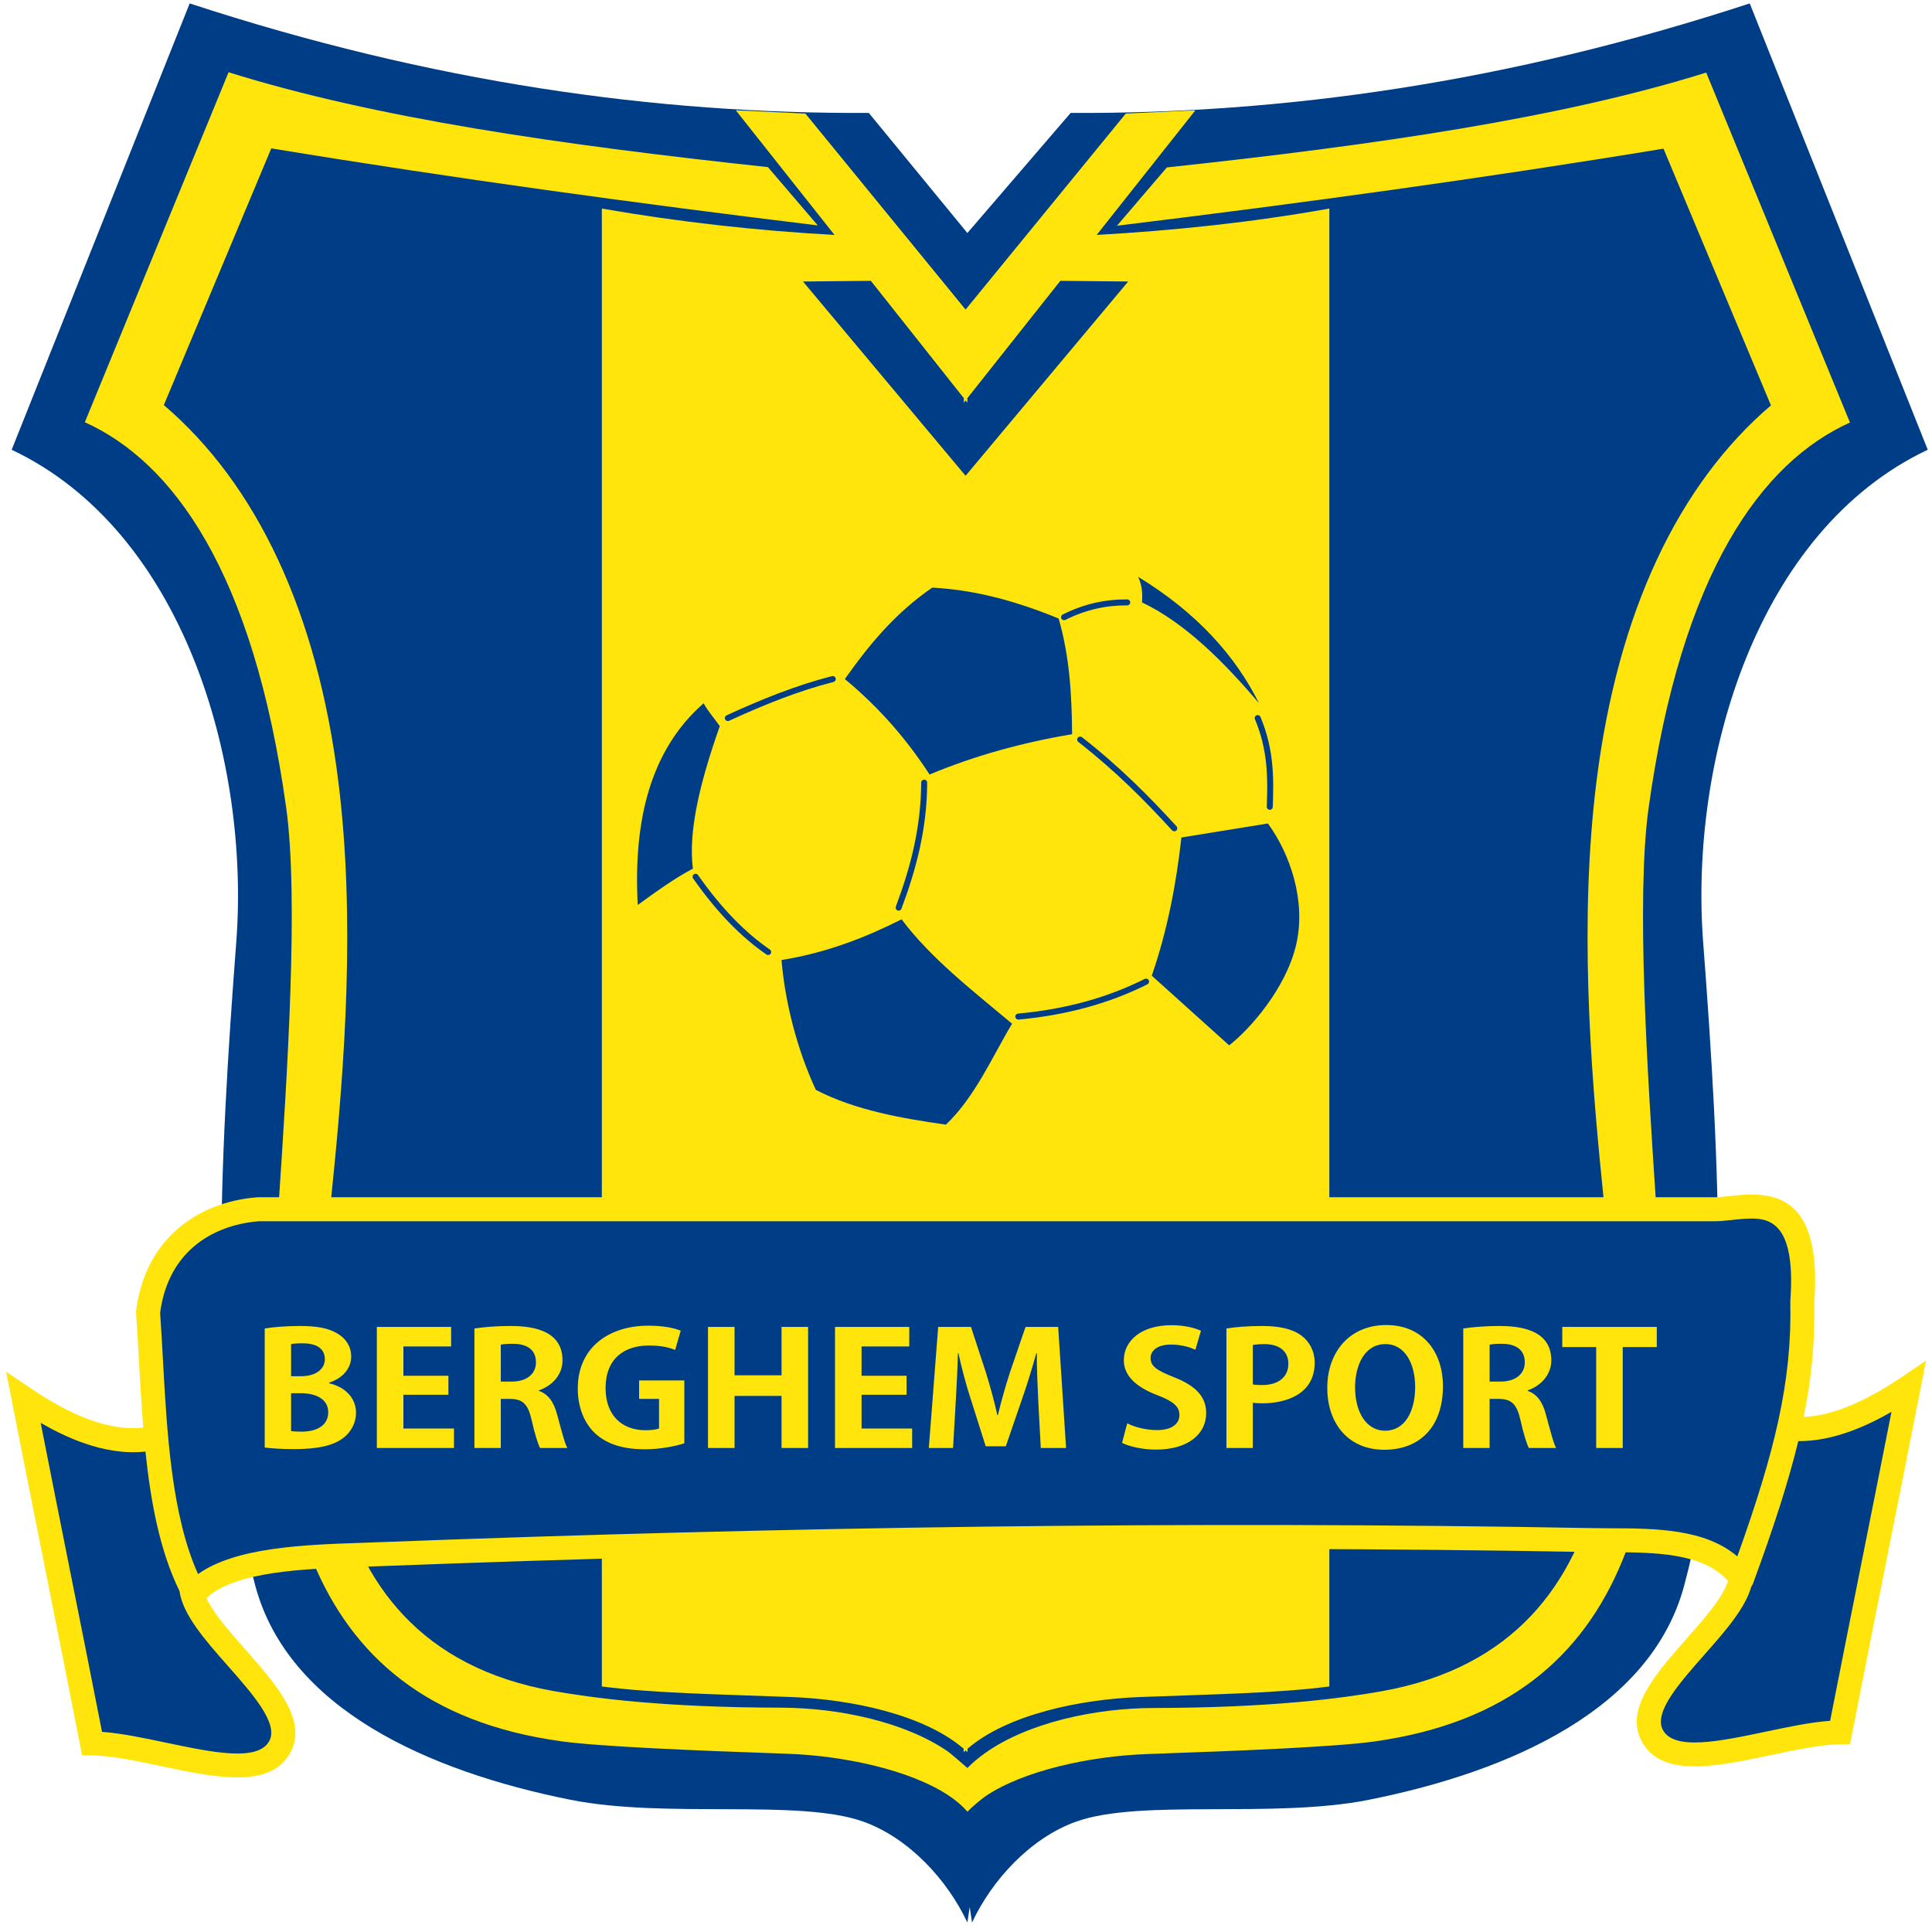 <?xml version="1.0" encoding="UTF-8"?>
<svg xmlns="http://www.w3.org/2000/svg" xmlns:xlink="http://www.w3.org/1999/xlink" width="285pt" height="284pt" viewBox="0 0 285 284" version="1.1">
<g id="surface1">
<path style=" stroke:none;fill-rule:evenodd;fill:rgb(0%,23.926%,52.93%);fill-opacity:1;" d="M 128.164 16.66 C 96.785 16.82 63.668 12.191 27.98 0.504 L 1.723 66.348 C 26.973 78.285 36.898 112.168 34.848 139.059 C 32.441 170.625 30.422 207.25 37.676 233.988 C 42.574 252.047 63.078 261.281 84.133 265.496 C 98.297 268.332 117.793 265.309 127.355 268.727 C 134.062 271.129 139.746 277.297 142.703 283.609 L 143.047 281.312 L 143.391 283.609 C 146.348 277.297 152.031 271.129 158.738 268.727 C 168.301 265.309 187.797 268.332 201.965 265.496 C 223.016 261.281 243.52 252.047 248.418 233.988 C 255.672 207.25 253.652 170.625 251.246 139.059 C 249.195 112.168 259.121 78.285 284.371 66.348 L 258.113 0.504 C 222.426 12.191 189.309 16.82 157.934 16.66 L 142.703 34.375 L 128.164 16.66 "/>
<path style=" stroke:none;fill-rule:evenodd;fill:rgb(100%,89.844%,4.704%);fill-opacity:1;" d="M 88.781 30.766 C 100.223 32.758 111.66 34.031 123.102 34.656 L 108.539 16.27 L 118.809 16.754 L 142.438 45.668 L 166.07 16.754 L 176.34 16.27 L 161.777 34.656 C 173.375 33.996 184.84 32.789 196.098 30.766 L 196.098 248.789 C 188.188 249.797 179.16 249.922 168.078 250.348 C 159.352 250.684 148.613 252.91 142.738 257.961 L 142.703 258.473 C 142.617 258.391 142.527 258.309 142.438 258.227 C 142.352 258.309 142.262 258.391 142.176 258.473 L 142.141 257.961 C 136.266 252.91 125.527 250.684 116.801 250.348 C 105.715 249.922 96.691 249.797 88.781 248.789 Z M 120.637 33.254 L 113.281 24.652 C 82.531 21.359 55.281 17.402 33.719 10.66 L 12.512 62.289 C 25.441 68.109 37.371 84.266 42.219 119.164 C 44.062 132.453 42.414 158.066 41.066 178.254 C 38.441 217.52 43.242 251.434 82.805 256.875 C 88.434 257.648 102.402 258.242 116.125 258.711 C 124.598 259 134.281 261.145 139.844 264.809 C 140.984 265.562 141.957 266.379 142.703 267.262 C 143.504 266.434 144.867 265.324 145.367 264.984 C 150.891 261.242 160.707 259.047 169.285 258.754 C 183.008 258.285 196.977 257.691 202.605 256.918 C 242.168 251.477 246.969 217.562 244.344 178.301 C 242.996 158.113 241.348 132.496 243.191 119.207 C 248.039 84.309 259.969 68.152 272.898 62.332 L 251.691 10.707 C 230.129 17.445 202.879 21.402 172.129 24.699 L 164.773 33.297 C 191.645 30.023 218.516 26.352 245.391 21.93 L 261.242 59.801 C 247.594 71.461 238.629 90.262 235.504 115.297 C 232.973 135.566 234.559 157.082 236.363 174.848 C 238.879 199.609 243.191 242.535 203.73 249.508 C 198.023 250.516 187.562 251.934 170.238 251.961 C 161.492 251.973 151.633 254.137 145.34 258.594 C 144.371 259.277 143.488 260.016 142.703 260.809 C 141.73 259.953 140.199 258.637 139.836 258.383 C 133.531 254.039 123.809 251.93 115.172 251.914 C 97.848 251.891 87.383 250.473 81.68 249.465 C 42.219 242.492 46.531 199.562 49.047 174.801 C 50.852 157.039 52.438 135.523 49.906 115.25 C 46.781 90.219 37.816 71.414 24.168 59.758 L 40.02 21.887 C 66.895 26.309 93.766 29.977 120.637 33.254 Z M 142.703 58.734 L 142.703 59.406 L 142.438 59.07 L 142.176 59.406 L 142.176 58.734 L 128.465 41.43 L 118.453 41.527 L 142.438 70.184 L 166.426 41.527 L 156.414 41.43 L 142.703 58.734 "/>
<path style=" stroke:none;fill-rule:evenodd;fill:rgb(0%,23.926%,52.93%);fill-opacity:1;" d="M 106.18 107.117 C 105.387 105.992 104.395 104.867 103.797 103.746 C 96.012 110.559 93.398 120.867 94.078 133.5 C 96.789 131.539 99.5 129.566 102.211 128.145 C 101.531 122.73 103.156 115.703 106.18 107.117 Z M 167.898 85.098 C 176.625 90.414 182.289 96.84 185.727 103.746 C 180.523 97.598 174.73 91.836 168.469 88.867 C 168.539 87.785 168.543 86.488 167.898 85.098 Z M 107.555 106.328 C 107.332 106.43 107.066 106.332 106.969 106.109 C 106.867 105.887 106.965 105.625 107.188 105.523 C 109.777 104.336 112.363 103.219 114.949 102.238 C 117.547 101.254 120.141 100.402 122.734 99.742 C 122.969 99.684 123.211 99.828 123.273 100.062 C 123.332 100.301 123.188 100.543 122.949 100.605 C 120.387 101.254 117.82 102.098 115.262 103.066 C 112.688 104.043 110.121 105.148 107.555 106.328 Z M 157.16 91.445 C 156.941 91.555 156.676 91.465 156.566 91.246 C 156.457 91.027 156.547 90.762 156.766 90.652 C 158.352 89.859 159.938 89.293 161.527 88.93 C 163.113 88.57 164.699 88.41 166.289 88.426 C 166.531 88.426 166.73 88.625 166.727 88.871 C 166.727 89.113 166.527 89.312 166.281 89.309 C 164.762 89.293 163.242 89.445 161.723 89.793 C 160.199 90.141 158.68 90.684 157.16 91.445 Z M 185.121 106.098 C 185.023 105.871 185.133 105.613 185.355 105.52 C 185.578 105.426 185.84 105.531 185.934 105.754 C 186.945 108.156 187.441 110.43 187.66 112.629 C 187.879 114.816 187.828 116.93 187.754 119.035 C 187.746 119.277 187.539 119.469 187.297 119.461 C 187.055 119.453 186.863 119.246 186.871 119.004 C 186.945 116.93 186.992 114.852 186.781 112.715 C 186.566 110.594 186.094 108.406 185.121 106.098 Z M 173.555 121.895 C 173.719 122.074 173.707 122.355 173.527 122.52 C 173.348 122.684 173.066 122.672 172.902 122.492 C 168.922 118.145 164.633 113.797 159.07 109.449 C 158.879 109.301 158.844 109.02 158.992 108.828 C 159.145 108.637 159.422 108.602 159.613 108.754 C 165.223 113.133 169.543 117.516 173.555 121.895 Z M 135.891 115.445 C 135.891 115.203 136.09 115.004 136.332 115.008 C 136.578 115.008 136.773 115.207 136.773 115.449 C 136.762 118.871 136.352 122.086 135.676 125.164 C 134.996 128.238 134.055 131.18 132.977 134.055 C 132.891 134.281 132.637 134.398 132.406 134.312 C 132.176 134.227 132.062 133.969 132.148 133.742 C 133.215 130.91 134.141 128.008 134.809 124.977 C 135.473 121.945 135.875 118.789 135.891 115.445 Z M 168.863 144.41 C 169.082 144.305 169.348 144.391 169.457 144.609 C 169.566 144.828 169.477 145.094 169.262 145.203 C 166.484 146.598 163.52 147.734 160.352 148.605 C 157.188 149.477 153.828 150.078 150.258 150.406 C 150.016 150.426 149.801 150.246 149.777 150.004 C 149.754 149.762 149.934 149.547 150.176 149.523 C 153.695 149.203 157.008 148.609 160.117 147.754 C 163.227 146.898 166.141 145.781 168.863 144.41 Z M 113.57 140.078 C 113.773 140.215 113.824 140.492 113.688 140.691 C 113.547 140.895 113.273 140.945 113.07 140.809 C 109.461 138.328 105.852 134.734 102.246 129.586 C 102.105 129.387 102.156 129.113 102.355 128.973 C 102.555 128.832 102.832 128.883 102.969 129.082 C 106.508 134.133 110.039 137.652 113.57 140.078 Z M 124.629 100.176 C 128.098 95.262 131.934 90.535 137.52 86.684 C 144.031 87.027 150.188 88.785 156.168 91.246 C 157.809 96.934 158.102 102.621 158.152 108.309 C 150.891 109.531 143.855 111.445 137.125 114.258 C 133.922 109.32 129.945 104.582 124.629 100.176 Z M 169.906 143.934 L 181.32 154.207 C 184.164 152.023 189.68 145.957 191.211 139.328 C 192.699 132.895 190.297 125.93 187.031 121.48 L 174.273 123.547 C 173.52 130.344 172.242 137.141 169.906 143.934 Z M 115.285 141.621 C 115.785 147.613 117.488 154.625 120.352 160.777 C 126.137 163.785 133.129 164.992 139.531 165.906 C 143.828 161.836 146.371 155.895 149.297 151.016 C 143.66 146.277 137.379 141.461 133 135.621 C 127.738 138.254 122.105 140.52 115.285 141.621 "/>
<path style=" stroke:none;fill-rule:nonzero;fill:rgb(100%,89.844%,4.704%);fill-opacity:1;" d="M 30.457 235.746 C 31.461 237.965 33.824 240.645 36.207 243.344 C 40.746 248.488 45.344 253.699 42.887 258.426 L 42.887 258.43 C 40.012 263.965 31.891 262.25 23.766 260.539 C 20.105 259.766 16.449 258.996 13.555 258.949 L 12.109 258.93 L 11.836 257.523 C 10.293 249.633 8.539 240.84 6.785 232.051 C 5.098 223.605 3.41 215.152 1.73 206.562 L 0.906 202.348 L 4.461 204.754 C 7.398 206.742 10.422 208.438 13.414 209.5 C 16.035 210.43 18.637 210.875 21.133 210.602 C 20.859 207.258 20.676 203.918 20.496 200.707 C 20.367 198.371 20.242 196.102 20.078 193.816 C 20.062 193.676 20.062 193.535 20.078 193.391 C 20.723 188.23 22.84 184.414 25.723 181.719 C 29.129 178.531 33.57 176.969 37.879 176.629 C 37.953 176.617 38.031 176.613 38.109 176.613 L 252.746 176.613 L 252.746 176.617 L 252.781 176.621 C 253.402 176.633 254.238 176.543 255.125 176.445 C 256.465 176.301 257.914 176.141 259.383 176.25 C 264.207 176.602 268.555 179.383 267.637 192.121 C 267.746 197.73 267.285 203.059 266.07 209.031 C 267.887 208.945 269.742 208.527 271.609 207.867 C 274.602 206.805 277.625 205.109 280.562 203.121 L 284.117 200.715 L 283.293 204.93 C 281.613 213.523 279.926 221.973 278.238 230.418 C 276.484 239.207 274.73 248 273.188 255.891 L 272.91 257.297 L 271.469 257.316 C 268.574 257.363 264.914 258.133 261.258 258.906 C 253.133 260.617 245.012 262.332 242.137 256.797 L 242.137 256.793 C 239.68 252.066 244.277 246.855 248.816 241.711 C 251.527 238.641 254.215 235.594 254.902 233.215 C 251.254 229.035 243.934 229.008 237.605 228.98 C 236.664 228.98 235.742 228.977 234.875 228.961 C 204.98 228.414 175.07 228.367 145.172 228.746 C 115.297 229.121 85.395 229.918 55.488 231.059 C 54.84 231.082 54.078 231.109 53.301 231.137 C 45.066 231.418 34.629 231.773 30.457 235.746 "/>
<path style=" stroke:none;fill-rule:nonzero;fill:rgb(0%,23.926%,52.93%);fill-opacity:1;" d="M 29.215 232.203 C 34.781 228.23 44.996 227.879 53.191 227.602 C 53.902 227.578 54.605 227.551 55.363 227.523 C 85.242 226.383 115.172 225.586 145.133 225.211 C 175.066 224.832 205.008 224.879 234.93 225.426 C 235.812 225.441 236.703 225.445 237.609 225.449 L 237.617 225.449 C 244.102 225.473 251.504 225.504 256.281 229.602 C 259.121 221.707 261.078 215.312 262.324 209.609 C 263.703 203.297 264.219 197.828 264.098 192.066 C 264.098 192.012 264.098 191.961 264.102 191.906 L 264.098 191.906 C 264.812 182.098 262.133 180.004 259.133 179.785 C 257.961 179.699 256.68 179.84 255.5 179.965 C 254.531 180.07 253.625 180.172 252.746 180.156 L 252.746 180.16 L 38.152 180.16 C 34.559 180.445 30.891 181.719 28.133 184.297 C 25.859 186.426 24.172 189.484 23.621 193.664 C 23.77 195.758 23.898 198.102 24.031 200.512 C 24.625 211.301 25.301 223.535 29.215 232.203 Z M 21.457 214.133 C 18.414 214.457 15.312 213.934 12.234 212.84 C 10.137 212.094 8.047 211.086 6 209.902 C 7.34 216.711 8.801 224.031 10.262 231.355 C 11.859 239.359 13.457 247.355 15.051 255.484 C 17.969 255.699 21.227 256.387 24.484 257.074 C 31.297 258.508 38.105 259.945 39.742 256.797 C 41.078 254.211 37.297 249.922 33.559 245.688 C 30.242 241.93 26.961 238.207 26.473 234.691 C 23.598 228.867 22.23 221.582 21.457 214.133 Z M 265.277 212.594 C 267.766 212.609 270.285 212.094 272.789 211.207 C 274.887 210.461 276.977 209.453 279.023 208.27 C 277.684 215.078 276.223 222.398 274.762 229.723 C 273.164 237.727 271.566 245.723 269.973 253.852 C 267.055 254.066 263.797 254.754 260.539 255.441 C 253.727 256.875 246.918 258.312 245.281 255.164 C 243.945 252.578 247.727 248.289 251.465 244.055 C 254.473 240.648 257.453 237.266 258.348 234.043 C 258.457 233.898 258.543 233.742 258.605 233.574 C 261.664 225.281 263.828 218.559 265.277 212.594 "/>
<path style=" stroke:none;fill-rule:nonzero;fill:rgb(100%,89.844%,4.704%);fill-opacity:1;" d="M 39.051 213.539 C 40.004 213.656 41.461 213.773 43.391 213.773 C 47.016 213.773 49.293 213.191 50.668 212.102 C 51.859 211.172 52.52 209.824 52.52 208.43 C 52.52 206.152 50.828 204.574 48.551 204.062 L 48.551 203.969 C 50.723 203.25 51.805 201.742 51.805 200.113 C 51.805 198.652 51.039 197.465 49.82 196.746 C 48.418 195.887 46.672 195.609 44.211 195.609 C 42.227 195.609 40.215 195.77 39.051 195.98 Z M 42.941 198.281 C 43.285 198.211 43.816 198.164 44.66 198.164 C 46.406 198.164 47.918 198.742 47.918 200.508 C 47.918 201.973 46.594 203.02 44.371 203.02 L 42.941 203.02 Z M 44.398 205.527 C 46.406 205.527 48.418 206.27 48.418 208.336 C 48.418 210.359 46.621 211.195 44.504 211.195 C 43.816 211.195 43.34 211.172 42.941 211.102 L 42.941 205.527 Z M 59.508 210.73 L 59.508 205.758 L 66.148 205.758 L 66.148 202.949 L 59.508 202.949 L 59.508 198.629 L 66.547 198.629 L 66.547 195.746 L 55.59 195.746 L 55.59 213.609 L 66.969 213.609 L 66.969 210.73 Z M 69.984 213.609 L 73.875 213.609 L 73.875 206.363 L 75.199 206.363 C 77.051 206.363 77.871 207.082 78.402 209.383 C 78.879 211.543 79.383 213.102 79.672 213.609 L 83.695 213.609 C 83.297 212.938 82.77 210.801 82.188 208.688 C 81.711 206.875 80.914 205.668 79.488 205.18 L 79.488 205.109 C 81.391 204.457 82.98 202.855 82.98 200.672 C 82.98 195.887 77.793 195.609 75.227 195.609 C 73.242 195.609 71.336 195.77 69.984 195.98 Z M 73.875 198.371 C 74.195 198.281 74.801 198.234 75.676 198.234 C 77.105 198.234 79.062 198.676 79.062 200.973 C 79.062 202.668 77.715 203.809 75.492 203.809 L 73.875 203.809 Z M 94.281 203.645 L 94.281 206.363 L 97.219 206.363 L 97.219 210.73 C 96.871 210.871 96.156 210.984 95.207 210.984 C 91.844 210.984 89.332 208.895 89.332 204.762 C 89.332 200.441 92.082 198.488 95.707 198.488 C 97.508 198.488 98.672 198.766 99.598 199.141 L 100.418 196.305 C 99.441 195.887 97.719 195.562 95.656 195.562 C 89.809 195.562 85.23 198.789 85.23 204.832 C 85.23 207.664 86.234 210.102 87.98 211.613 C 89.703 213.102 92.055 213.797 95.152 213.797 C 97.457 213.797 99.758 213.309 100.949 212.914 L 100.949 203.645 Z M 115.289 195.746 L 115.289 202.879 L 108.359 202.879 L 108.359 195.746 L 104.441 195.746 L 104.441 213.609 L 108.359 213.609 L 108.359 205.922 L 115.289 205.922 L 115.289 213.609 L 119.207 213.609 L 119.207 195.746 Z M 127.094 210.73 L 127.094 205.758 L 133.734 205.758 L 133.734 202.949 L 127.094 202.949 L 127.094 198.629 L 134.133 198.629 L 134.133 195.746 L 123.176 195.746 L 123.176 213.609 L 134.555 213.609 L 134.555 210.73 Z M 151.281 195.746 L 148.98 202.461 C 148.289 204.598 147.684 206.758 147.203 208.758 L 147.125 208.758 C 146.676 206.711 146.094 204.621 145.434 202.461 L 143.234 195.746 L 138.395 195.746 L 137.016 213.609 L 140.59 213.609 L 140.988 206.734 C 141.117 204.527 141.254 201.879 141.305 199.625 L 141.383 199.625 C 141.859 201.809 142.496 204.227 143.156 206.246 L 145.406 213.355 L 148.371 213.355 L 150.855 206.133 C 151.547 204.133 152.285 201.766 152.867 199.625 L 152.949 199.625 C 152.922 201.438 153.055 204.32 153.16 206.664 L 153.531 213.609 L 157.262 213.609 L 156.098 195.746 Z M 165.52 212.844 C 166.473 213.355 168.508 213.844 170.52 213.844 C 175.258 213.844 177.93 211.566 177.93 208.453 C 177.93 206.105 176.473 204.457 173.219 203.18 C 170.73 202.184 169.727 201.602 169.727 200.324 C 169.727 199.324 170.652 198.348 172.715 198.348 C 174.383 198.348 175.629 198.789 176.34 199.113 L 177.16 196.305 C 176.211 195.887 174.727 195.492 172.797 195.492 C 168.402 195.492 165.781 197.746 165.781 200.672 C 165.781 202.996 167.688 204.668 170.758 205.828 C 173.008 206.688 173.984 207.457 173.984 208.734 C 173.984 210.059 172.848 210.965 170.68 210.965 C 169.039 210.965 167.344 210.523 166.285 209.965 Z M 184.809 213.609 L 184.809 206.922 C 185.207 206.992 185.684 207.016 186.238 207.016 C 189.281 207.016 193.938 205.922 193.938 201.02 C 193.938 199.371 193.199 197.93 191.98 197.023 C 190.684 196.051 188.754 195.609 186.188 195.609 C 183.938 195.609 182.191 195.77 180.922 195.98 L 180.922 213.609 Z M 184.809 198.418 C 185.152 198.348 185.711 198.281 186.504 198.281 C 188.672 198.281 190.051 199.277 190.051 201.184 C 190.051 203.109 188.621 204.32 186.188 204.32 C 185.605 204.32 185.18 204.297 184.809 204.227 Z M 204.473 195.469 C 199.152 195.469 195.793 199.395 195.793 204.738 C 195.793 209.918 198.836 213.867 204.207 213.867 C 209.262 213.867 212.859 210.684 212.859 204.457 C 212.859 199.695 210.109 195.469 204.473 195.469 Z M 204.367 198.281 C 207.355 198.281 208.758 201.324 208.758 204.598 C 208.758 208.199 207.25 211.055 204.34 211.055 C 201.453 211.055 199.895 208.176 199.895 204.668 C 199.895 201.391 201.297 198.281 204.367 198.281 Z M 215.852 213.609 L 219.742 213.609 L 219.742 206.363 L 221.062 206.363 C 222.914 206.363 223.738 207.082 224.266 209.383 C 224.742 211.543 225.246 213.102 225.535 213.609 L 229.559 213.609 C 229.16 212.938 228.633 210.801 228.051 208.688 C 227.574 206.875 226.781 205.668 225.352 205.18 L 225.352 205.109 C 227.258 204.457 228.844 202.855 228.844 200.672 C 228.844 195.887 223.656 195.609 221.09 195.609 C 219.105 195.609 217.199 195.77 215.852 195.98 Z M 219.742 198.371 C 220.059 198.281 220.668 198.234 221.539 198.234 C 222.969 198.234 224.93 198.676 224.93 200.973 C 224.93 202.668 223.578 203.809 221.355 203.809 L 219.742 203.809 Z M 230.461 195.746 L 230.461 198.719 L 235.461 198.719 L 235.461 213.609 L 239.379 213.609 L 239.379 198.719 L 244.402 198.719 L 244.402 195.746 L 230.461 195.746 "/>
</g>
</svg>
